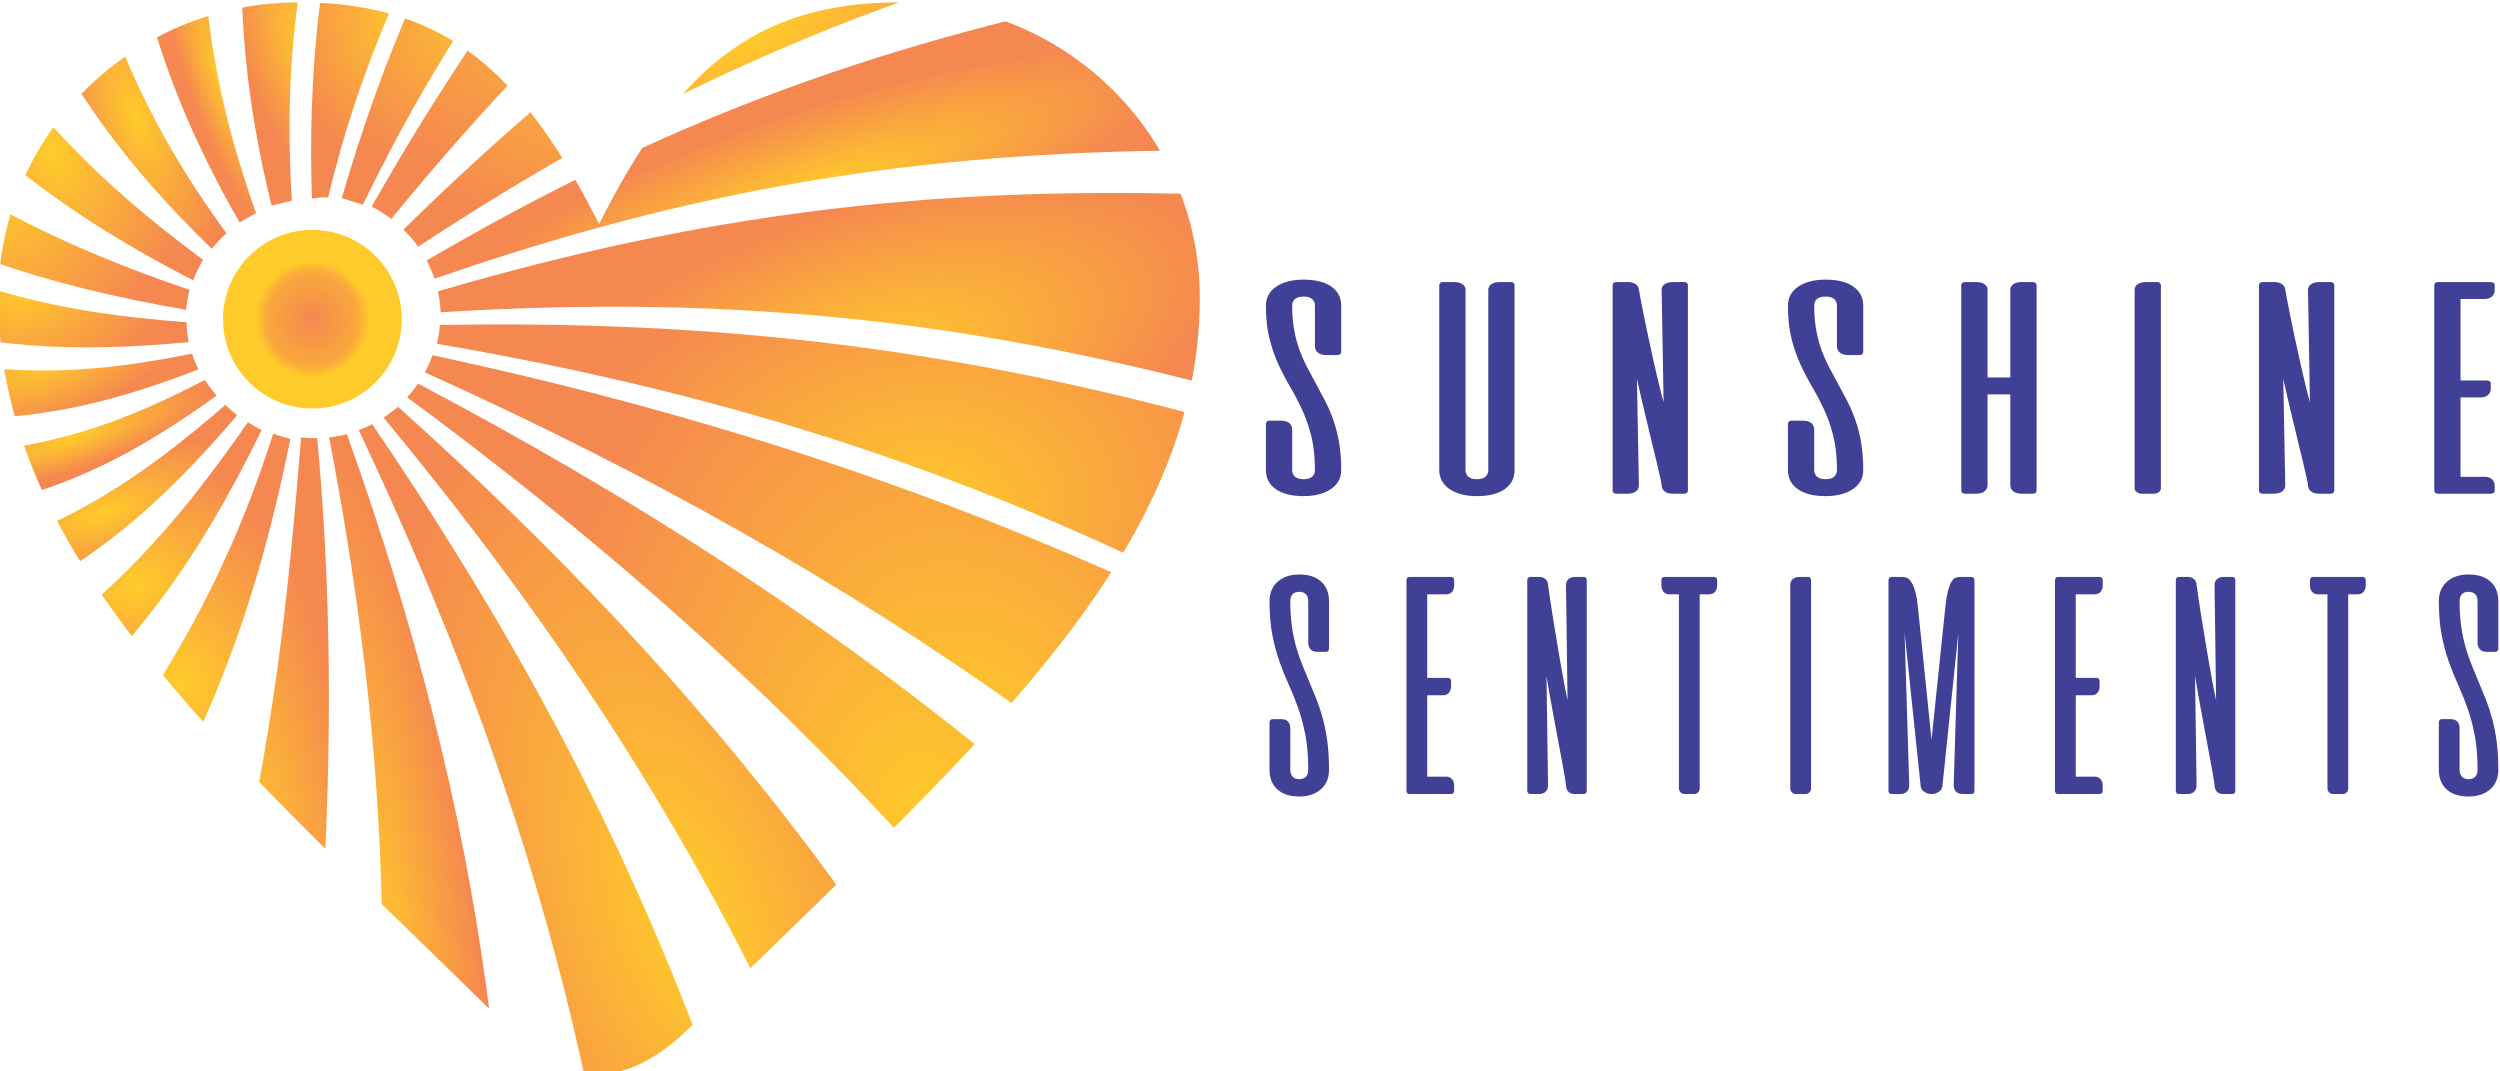 <?xml version="1.0" encoding="UTF-8"?>
<!DOCTYPE svg PUBLIC "-//W3C//DTD SVG 1.1//EN" "http://www.w3.org/Graphics/SVG/1.1/DTD/svg11.dtd">
<!-- Creator: CorelDRAW -->
<svg xmlns="http://www.w3.org/2000/svg" xml:space="preserve" width="70mm" height="30mm" version="1.1" style="shape-rendering:geometricPrecision; text-rendering:geometricPrecision; image-rendering:optimizeQuality; fill-rule:evenodd; clip-rule:evenodd"
viewBox="0 0 7000 3000"
 xmlns:xlink="http://www.w3.org/1999/xlink"
 xmlns:xodm="http://www.corel.com/coreldraw/odm/2003">
 <defs>
  <style type="text/css">
   <![CDATA[
    .fil24 {fill:none;fill-rule:nonzero}
    .fil0 {fill:#3F4096;fill-rule:nonzero}
    .fil25 {fill:url(#id1)}
    .fil21 {fill:url(#id2)}
    .fil18 {fill:url(#id3)}
    .fil5 {fill:url(#id4)}
    .fil8 {fill:url(#id5)}
    .fil6 {fill:url(#id6)}
    .fil3 {fill:url(#id7)}
    .fil20 {fill:url(#id8)}
    .fil22 {fill:url(#id9)}
    .fil12 {fill:url(#id10)}
    .fil2 {fill:url(#id11)}
    .fil23 {fill:url(#id12)}
    .fil7 {fill:url(#id13)}
    .fil11 {fill:url(#id14)}
    .fil15 {fill:url(#id15)}
    .fil4 {fill:url(#id16)}
    .fil19 {fill:url(#id17)}
    .fil17 {fill:url(#id18)}
    .fil16 {fill:url(#id19)}
    .fil13 {fill:url(#id20)}
    .fil10 {fill:url(#id21)}
    .fil1 {fill:url(#id22)}
    .fil9 {fill:url(#id23)}
    .fil14 {fill:url(#id24)}
   ]]>
  </style>
     <clipPath id="id0" style="clip-rule:nonzero">
      <path d="M1677.34 627.05c210.24,-413.63 420.52,-620.45 841.07,-620.45 464.26,0 841.02,370.61 841.02,827.29 0,742.1 -676.76,1301.38 -1423.25,2038.59 -183.48,181.19 -338.62,176.93 -519.24,-1.48 -745.55,-736.46 -1421.67,-1295.5 -1421.67,-2037.11 0,-456.68 376.77,-827.29 841.03,-827.29 420.52,0 630.8,206.82 841.04,620.45z"/>
     </clipPath>
  <radialGradient id="id1" gradientUnits="userSpaceOnUse" gradientTransform="matrix(0.984 -0 -0 1 14 0)" cx="874.63" cy="893.75" r="162.14" fx="874.63" fy="893.75">
   <stop offset="0" style="stop-opacity:1; stop-color:#F58750"/>
   <stop offset="0.82" style="stop-opacity:1; stop-color:#FAA93D"/>
   <stop offset="1" style="stop-opacity:1; stop-color:#FFCB2A"/>
  </radialGradient>
  <radialGradient id="id2" gradientUnits="userSpaceOnUse" gradientTransform="matrix(0.159 0.454 -1.14899E+000 0.388 1894 748)" cx="288.39" cy="1437.3" r="345.01" fx="288.39" fy="1437.3">
   <stop offset="0" style="stop-opacity:1; stop-color:#FFCC2A"/>
   <stop offset="1" style="stop-opacity:1; stop-color:#F58750"/>
  </radialGradient>
  <radialGradient id="id3" gradientUnits="userSpaceOnUse" gradientTransform="matrix(0.258 0.738 -1.02513E+000 0.346 1967 788)" xlink:href="#id2" cx="385.04" cy="1640.3" r="404.12" fx="385.04" fy="1640.3">
  </radialGradient>
  <radialGradient id="id4" gradientUnits="userSpaceOnUse" gradientTransform="matrix(0.317 0.908 -6.93764E-001 0.234 3386 -815)" xlink:href="#id2" cx="2739.04" cy="2185.01" r="1549.4" fx="2739.04" fy="2185.01">
  </radialGradient>
  <radialGradient id="id5" gradientUnits="userSpaceOnUse" gradientTransform="matrix(0.156 0.447 -1.05573E+000 0.357 3117 -403)" xlink:href="#id2" cx="2394.5" cy="1038.04" r="958.05" fx="2394.5" fy="1038.04">
  </radialGradient>
  <radialGradient id="id6" gradientUnits="userSpaceOnUse" gradientTransform="matrix(0.208 0.596 -7.93328E-001 0.268 3185 -425)" xlink:href="#id2" cx="2535.96" cy="1482.43" r="1312.43" fx="2535.96" fy="1482.43">
  </radialGradient>
  <radialGradient id="id7" gradientUnits="userSpaceOnUse" gradientTransform="matrix(0.121 0.98 -2.53577E-001 0.03 1267 1750)" xlink:href="#id2" cx="712.57" cy="2524.64" r="1299.69" fx="712.57" fy="2524.64">
  </radialGradient>
  <radialGradient id="id8" gradientUnits="userSpaceOnUse" gradientTransform="matrix(0.139 0.398 -9.73371E-001 0.329 1097 626)" xlink:href="#id2" cx="131.76" cy="1010.75" r="398.05" fx="131.76" fy="1010.75">
  </radialGradient>
  <radialGradient id="id9" gradientUnits="userSpaceOnUse" gradientTransform="matrix(0.077 0.222 -1.02777E+000 0.347 1451 755)" xlink:href="#id2" cx="206.6" cy="1226.16" r="375.43" fx="206.6" fy="1226.16">
  </radialGradient>
  <radialGradient id="id10" gradientUnits="userSpaceOnUse" gradientTransform="matrix(0.265 0.76 -6.42294E-001 0.217 1602 1113)" xlink:href="#id2" cx="507.33" cy="1914.29" r="686.22" fx="507.33" fy="1914.29">
  </radialGradient>
  <radialGradient id="id11" gradientUnits="userSpaceOnUse" gradientTransform="matrix(0.162 1.318 -2.40408E-001 0.029 1569 1294)" xlink:href="#id2" cx="1072.95" cy="2788.27" r="1195.18" fx="1072.95" fy="2788.27">
  </radialGradient>
  <radialGradient id="id12" gradientUnits="userSpaceOnUse" gradientTransform="matrix(0.407 1.166 -4.81907E-001 0.163 585 -884)" xlink:href="#id2" cx="865.94" cy="149.12" r="355.46" fx="865.94" fy="149.12">
  </radialGradient>
  <radialGradient id="id13" gradientUnits="userSpaceOnUse" gradientTransform="matrix(0.153 0.438 -1.15268E+000 0.389 1891 -858)" xlink:href="#id2" cx="2097.48" cy="99.35" r="868.94" fx="2097.48" fy="99.35">
  </radialGradient>
  <radialGradient id="id14" gradientUnits="userSpaceOnUse" gradientTransform="matrix(0.3 0.861 -1.04149E+000 0.352 1040 -1232)" xlink:href="#id2" cx="1450.4" cy="24.45" r="536.76" fx="1450.4" fy="24.45">
  </radialGradient>
  <radialGradient id="id15" gradientUnits="userSpaceOnUse" gradientTransform="matrix(0.316 0.904 -7.25252E-001 0.245 845 -992)" xlink:href="#id2" cx="1158.27" cy="72.56" r="483.47" fx="1158.27" fy="72.56">
  </radialGradient>
  <radialGradient id="id16" gradientUnits="userSpaceOnUse" gradientTransform="matrix(0.355 1.018 -6.95347E-001 0.235 3317 -878)" xlink:href="#id2" cx="2621.29" cy="2339.79" r="1422.12" fx="2621.29" fy="2339.79">
  </radialGradient>
  <radialGradient id="id17" gradientUnits="userSpaceOnUse" gradientTransform="matrix(0.465 1.331 -2.88408E-001 0.097 397 -623)" xlink:href="#id2" cx="619.95" cy="224.71" r="313.33" fx="619.95" fy="224.71">
  </radialGradient>
  <radialGradient id="id18" gradientUnits="userSpaceOnUse" gradientTransform="matrix(0.463 1.327 -5.42391E-001 0.183 382 -240)" xlink:href="#id2" cx="381.48" cy="326.34" r="321.87" fx="381.48" fy="326.34">
  </radialGradient>
  <radialGradient id="id19" gradientUnits="userSpaceOnUse" gradientTransform="matrix(0.214 0.613 -8.36367E-001 0.283 723 523)" xlink:href="#id2" cx="76.12" cy="793.29" r="481.26" fx="76.12" fy="793.29">
  </radialGradient>
  <radialGradient id="id20" gradientUnits="userSpaceOnUse" gradientTransform="matrix(0.307 0.879 -7.64445E-001 0.258 397 376)" xlink:href="#id2" cx="6.21" cy="514.24" r="558.2" fx="6.21" fy="514.24">
  </radialGradient>
  <radialGradient id="id21" gradientUnits="userSpaceOnUse" gradientTransform="matrix(0.086 0.246 -1.11619E+000 0.377 2671 -219)" xlink:href="#id2" cx="2261.39" cy="540.41" r="896.21" fx="2261.39" fy="540.41">
  </radialGradient>
  <radialGradient id="id22" gradientUnits="userSpaceOnUse" gradientTransform="matrix(0.454 1.301 -6.22753E-001 0.21 2665 -477)" xlink:href="#id2" cx="1934.53" cy="2583.5" r="1106.19" fx="1934.53" fy="2583.5">
  </radialGradient>
  <radialGradient id="id23" gradientUnits="userSpaceOnUse" gradientTransform="matrix(0.197 0.565 -1.22117E+000 0.412 1506 -1183)" xlink:href="#id2" cx="2005.44" cy="-84.52" r="837.31" fx="2005.44" fy="-84.52">
  </radialGradient>
  <radialGradient id="id24" gradientUnits="userSpaceOnUse" gradientTransform="matrix(0.382 1.095 -7.97373E-001 0.269 436 148)" xlink:href="#id2" cx="151.18" cy="429.71" r="417.59" fx="151.18" fy="429.71">
  </radialGradient>
 </defs>
 <g id="Layer_x0020_1">
  <g id="_105553402194240">
   <g>
    <path class="fil0" d="M3713.63 994.19c-10.61,0 -18.49,-2.4 -23.79,-7.06 -5.32,-4.65 -8.05,-10.58 -8.05,-17.92l0 -113.44c0,-7.62 -2.58,-13.83 -7.88,-18.49 -5.31,-4.66 -13.36,-6.91 -23.97,-6.91 -10.98,0 -19.05,2.25 -24.17,6.91 -5.12,4.66 -7.68,10.87 -7.68,18.49 0,25.68 2.02,48.82 5.85,69.42 3.84,20.6 8.97,39.65 15.55,57.15 6.59,17.49 14.11,34 22.34,49.53 8.24,15.52 16.48,30.9 24.9,46.28 8.41,15.38 16.83,31.18 25.07,47.27 8.24,16.08 15.55,33.58 22.14,52.49 6.59,18.91 11.89,39.65 15.74,62.23 3.85,22.57 5.68,47.97 5.68,76.19 0,11.29 -2.38,21.31 -7.32,30.2 -4.94,8.89 -12.09,16.51 -21.41,22.86 -9.34,6.35 -20.52,11.29 -33.5,14.67 -12.99,3.39 -27.46,5.08 -43.19,5.08 -33.33,0 -59.12,-6.49 -77.61,-19.47 -18.48,-12.98 -27.83,-30.76 -27.83,-53.34l0 -129.53c0,-2.54 0.92,-4.66 2.76,-6.35 1.83,-1.69 4.56,-2.54 8.23,-2.54l30.75 0c10.61,0 18.66,2.26 23.98,6.91 5.3,4.66 7.87,10.73 7.87,18.06l0 113.45c0,7.62 2.74,13.69 8.05,18.35 5.3,4.65 13.17,7.05 23.8,7.05 10.97,0 19.03,-2.4 24.15,-7.05 5.12,-4.66 7.7,-10.73 7.7,-18.35 0,-36.12 -3.3,-67.73 -10.07,-94.82 -6.77,-27.09 -15.39,-51.79 -25.64,-73.94 -10.24,-22.15 -21.22,-43.18 -32.94,-63.07 -11.72,-19.9 -22.69,-40.78 -32.94,-62.79 -10.25,-22.02 -18.67,-46.29 -25.45,-72.81 -6.77,-26.53 -10.25,-57.58 -10.25,-93.13 0,-11.29 2.57,-21.45 7.51,-30.34 4.94,-8.89 12.08,-16.51 21.42,-22.86 9.33,-6.35 20.32,-11.15 33.12,-14.53 12.82,-3.39 27.28,-5.08 43.39,-5.08 33.31,0 59.29,6.49 77.78,19.47 18.49,12.98 27.64,30.76 27.64,53.34l0 129.53c0,2.54 -0.91,4.66 -2.74,6.35 -1.84,1.69 -4.58,2.54 -8.23,2.54l-30.76 0zm527.12 322.14c0,22.58 -9.15,40.36 -27.64,53.34 -18.48,12.98 -44.46,19.47 -77.78,19.47 -16.1,0 -30.57,-1.69 -43.39,-5.08 -12.8,-3.38 -23.79,-8.32 -33.12,-14.67 -9.33,-6.35 -16.48,-13.97 -21.42,-22.86 -4.94,-8.89 -7.49,-18.91 -7.49,-30.2l0 -517.71c0,-2.54 0.9,-4.66 2.74,-6.35 1.83,-1.69 4.57,-2.54 8.24,-2.54l30.74 0c9.53,0 17.2,1.97 23.07,5.93 5.86,3.95 8.78,9.17 8.78,15.66l0 505.01c0,7.62 2.56,13.69 7.69,18.35 5.12,4.65 13.18,7.05 24.16,7.05 10.61,0 18.68,-2.4 23.97,-7.05 5.31,-4.66 7.88,-10.73 7.88,-18.35l0 -505.01c0,-6.49 2.93,-11.71 8.78,-15.66 5.86,-3.96 13.55,-5.93 23.06,-5.93l30.76 0c3.65,0 6.4,0.85 8.24,2.54 1.83,1.69 2.73,3.81 2.73,6.35l0 517.71zm474.43 -526.6c3.65,0 6.39,0.85 8.23,2.54 1.83,1.69 2.74,3.81 2.74,6.35l0 574.86c0,2.54 -0.91,4.66 -2.74,6.35 -1.84,1.69 -4.58,2.54 -8.23,2.54l-30.76 0c-9.52,0 -16.84,-1.83 -21.96,-5.36 -5.13,-3.53 -8.24,-8.19 -9.33,-14.11 0,-3.39 -1.29,-11.29 -4.03,-23.71 -2.74,-12.42 -6.22,-27.51 -10.44,-45.15 -4.21,-17.64 -8.97,-36.97 -14.09,-58.14 -5.12,-21.16 -10.25,-42.47 -15.37,-63.78 -5.13,-21.3 -9.88,-41.62 -14.46,-61.09 -4.58,-19.48 -8.42,-36.27 -11.35,-50.38l5.49 296.74c0.37,7.34 -2.2,13.27 -7.69,17.92 -5.5,4.66 -13.55,7.06 -24.16,7.06l-30.74 0c-3.67,0 -6.41,-0.85 -8.24,-2.54 -1.84,-1.69 -2.74,-3.81 -2.74,-6.35l0 -574.86c0,-2.54 0.9,-4.66 2.74,-6.35 1.83,-1.69 4.57,-2.54 8.24,-2.54l30.74 0c9.16,0 16.66,1.83 22.34,5.64 5.66,3.81 8.78,8.89 9.51,15.1 0.74,4.52 2.39,13.69 4.94,27.66 2.57,13.97 5.86,30.62 9.88,49.95 4.03,19.33 8.42,40.36 13.18,63.07 4.76,22.72 9.7,45.02 14.64,66.89 4.94,21.87 9.71,42.33 14.29,61.24 4.56,18.9 8.6,34.43 12.26,46.56l-5.49 -314.52c0,-6.49 2.92,-11.71 8.78,-15.66 5.87,-3.96 13.54,-5.93 23.06,-5.93l30.76 0zm460.12 204.46c-10.61,0 -18.48,-2.4 -23.79,-7.06 -5.31,-4.65 -8.05,-10.58 -8.05,-17.92l0 -113.44c0,-7.62 -2.57,-13.83 -7.88,-18.49 -5.3,-4.66 -13.35,-6.91 -23.97,-6.91 -10.98,0 -19.04,2.25 -24.16,6.91 -5.13,4.66 -7.69,10.87 -7.69,18.49 0,25.68 2.03,48.82 5.86,69.42 3.84,20.6 8.96,39.65 15.55,57.15 6.59,17.49 14.1,34 22.34,49.53 8.24,15.52 16.48,30.9 24.89,46.28 8.42,15.38 16.84,31.18 25.07,47.27 8.25,16.08 15.56,33.58 22.14,52.49 6.6,18.91 11.9,39.65 15.75,62.23 3.84,22.57 5.67,47.97 5.67,76.19 0,11.29 -2.37,21.31 -7.32,30.2 -4.94,8.89 -12.08,16.51 -21.41,22.86 -9.34,6.35 -20.51,11.29 -33.49,14.67 -12.99,3.39 -27.46,5.08 -43.2,5.08 -33.32,0 -59.11,-6.49 -77.6,-19.47 -18.49,-12.98 -27.83,-30.76 -27.83,-53.34l0 -129.53c0,-2.54 0.92,-4.66 2.76,-6.35 1.83,-1.69 4.56,-2.54 8.23,-2.54l30.74 0c10.62,0 18.67,2.26 23.98,6.91 5.31,4.66 7.87,10.73 7.87,18.06l0 113.45c0,7.62 2.75,13.69 8.05,18.35 5.31,4.65 13.18,7.05 23.8,7.05 10.98,0 19.03,-2.4 24.16,-7.05 5.12,-4.66 7.69,-10.73 7.69,-18.35 0,-36.12 -3.29,-67.73 -10.06,-94.82 -6.77,-27.09 -15.39,-51.79 -25.64,-73.94 -10.25,-22.15 -21.23,-43.18 -32.95,-63.07 -11.71,-19.9 -22.68,-40.78 -32.94,-62.79 -10.24,-22.02 -18.67,-46.29 -25.44,-72.81 -6.77,-26.53 -10.25,-57.58 -10.25,-93.13 0,-11.29 2.56,-21.45 7.5,-30.34 4.94,-8.89 12.09,-16.51 21.42,-22.86 9.34,-6.35 20.33,-11.15 33.12,-14.53 12.82,-3.39 27.29,-5.08 43.39,-5.08 33.32,0 59.3,6.49 77.78,19.47 18.49,12.98 27.64,30.76 27.64,53.34l0 129.53c0,2.54 -0.9,4.66 -2.73,6.35 -1.84,1.69 -4.59,2.54 -8.25,2.54l-30.75 0zm358.01 -204.46c9.52,0 17.2,1.97 23.06,5.93 5.87,3.95 8.79,9.17 8.79,15.66l0 245.52 63.7 0 0 -245.52c0,-6.49 2.93,-11.71 8.78,-15.66 5.86,-3.96 13.54,-5.93 23.06,-5.93l30.76 0c3.65,0 6.4,0.85 8.24,2.54 1.82,1.69 2.73,3.81 2.73,6.35l0 574.86c0,2.54 -0.91,4.66 -2.73,6.35 -1.84,1.69 -4.59,2.54 -8.24,2.54l-30.76 0c-10.6,0 -18.48,-2.4 -23.79,-7.06 -5.32,-4.65 -8.05,-10.58 -8.05,-17.92l0 -253.14 -63.7 0 0 253.14c0,7.34 -2.56,13.27 -7.87,17.92 -5.32,4.66 -13.37,7.06 -23.98,7.06l-30.74 0c-3.67,0 -6.41,-0.85 -8.24,-2.54 -1.84,-1.69 -2.74,-3.81 -2.74,-6.35l0 -574.86c0,-2.54 0.9,-4.66 2.74,-6.35 1.83,-1.69 4.57,-2.54 8.24,-2.54l30.74 0zm443.67 21.59c0,-6.49 2.93,-11.71 8.78,-15.66 5.86,-3.96 13.55,-5.93 23.06,-5.93l30.75 0c3.66,0 6.42,0.85 8.25,2.54 1.82,1.69 2.73,3.81 2.73,6.35l0 568.51c0,4.23 -1.83,7.76 -5.67,10.72 -3.83,2.97 -8.6,4.52 -14.1,4.52l-34.03 0c-5.5,0 -10.07,-1.55 -13.92,-4.52 -3.84,-2.96 -5.85,-6.49 -5.85,-10.72l0 -555.81zm547.99 -21.59c3.66,0 6.4,0.85 8.25,2.54 1.83,1.69 2.73,3.81 2.73,6.35l0 574.86c0,2.54 -0.9,4.66 -2.73,6.35 -1.85,1.69 -4.59,2.54 -8.25,2.54l-30.75 0c-9.52,0 -16.84,-1.83 -21.96,-5.36 -5.12,-3.53 -8.23,-8.19 -9.34,-14.11 0,-3.39 -1.28,-11.29 -4.02,-23.71 -2.75,-12.42 -6.23,-27.51 -10.44,-45.15 -4.21,-17.64 -8.97,-36.97 -14.09,-58.14 -5.12,-21.16 -10.25,-42.47 -15.37,-63.78 -5.13,-21.3 -9.88,-41.62 -14.47,-61.09 -4.57,-19.48 -8.41,-36.27 -11.34,-50.38l5.49 296.74c0.37,7.34 -2.2,13.27 -7.69,17.92 -5.5,4.66 -13.55,7.06 -24.16,7.06l-30.74 0c-3.67,0 -6.41,-0.85 -8.24,-2.54 -1.84,-1.69 -2.75,-3.81 -2.75,-6.35l0 -574.86c0,-2.54 0.91,-4.66 2.75,-6.35 1.83,-1.69 4.57,-2.54 8.24,-2.54l30.74 0c9.16,0 16.65,1.83 22.33,5.64 5.68,3.81 8.79,8.89 9.52,15.1 0.73,4.52 2.38,13.69 4.94,27.66 2.56,13.97 5.85,30.62 9.88,49.95 4.04,19.33 8.42,40.36 13.18,63.07 4.76,22.72 9.7,45.02 14.64,66.89 4.95,21.87 9.7,42.33 14.29,61.24 4.56,18.9 8.6,34.43 12.25,46.56l-5.48 -314.52c0,-6.49 2.93,-11.71 8.78,-15.66 5.86,-3.96 13.54,-5.93 23.06,-5.93l30.75 0zm448.61 0c3.29,0 6.03,0.7 8.23,2.12 2.19,1.41 3.29,3.52 3.29,6.35l0 14.39c0,7.34 -2.57,13.26 -7.69,17.78 -5.13,4.51 -11.9,6.77 -20.31,6.77l-67.55 0 0 228.17 73.04 0c3.29,0 6.03,0.7 8.23,2.11 2.21,1.41 3.29,3.53 3.29,6.35l0 14.4c0,7.33 -2.55,13.26 -7.67,17.78 -5.12,4.51 -11.89,6.77 -20.33,6.77l-56.56 0 0 222.24 67.55 0c8.41,0 15.18,2.26 20.31,6.77 5.12,4.52 7.69,10.44 7.69,17.78l0 14.39c0,2.83 -1.1,4.94 -3.29,6.35 -2.2,1.41 -4.94,2.12 -8.23,2.12l-146.61 0c-3.67,0 -6.4,-0.85 -8.23,-2.54 -1.84,-1.69 -2.76,-3.81 -2.76,-6.35l0 -574.86c0,-2.54 0.92,-4.66 2.76,-6.35 1.83,-1.69 4.56,-2.54 8.23,-2.54l146.61 0z"/>
    <path class="fil0" d="M3688.24 1825.16c-8.38,0 -14.59,-2.46 -18.79,-7.24 -4.19,-4.77 -6.36,-10.85 -6.36,-18.38l0 -116.35c0,-7.82 -2.01,-14.18 -6.21,-18.96 -4.2,-4.78 -10.56,-7.09 -18.94,-7.09 -8.67,0 -15.04,2.31 -19.08,7.09 -4.05,4.78 -6.08,11.14 -6.08,18.96 0,26.34 1.59,50.07 4.62,71.2 3.04,21.13 7.09,40.67 12.29,58.61 5.21,17.95 11.15,34.88 17.64,50.8 6.51,15.92 13.02,31.7 19.66,47.47 6.66,15.77 13.3,31.98 19.82,48.48 6.49,16.5 12.28,34.45 17.48,53.84 5.21,19.39 9.41,40.67 12.44,63.82 3.03,23.16 4.48,49.21 4.48,78.15 0,11.58 -1.88,21.85 -5.79,30.97 -3.9,9.12 -9.53,16.93 -16.91,23.45 -7.37,6.51 -16.19,11.57 -26.45,15.05 -10.27,3.47 -21.69,5.21 -34.12,5.21 -26.32,0 -46.69,-6.66 -61.3,-19.97 -14.6,-13.32 -21.98,-31.55 -21.98,-54.71l0 -132.85c0,-2.61 0.72,-4.78 2.18,-6.52 1.44,-1.73 3.6,-2.6 6.49,-2.6l24.3 0c8.39,0 14.75,2.31 18.94,7.09 4.19,4.78 6.21,11 6.21,18.52l0 116.36c0,7.82 2.17,14.04 6.36,18.81 4.19,4.78 10.41,7.24 18.8,7.24 8.67,0 15.04,-2.46 19.08,-7.24 4.06,-4.77 6.07,-10.99 6.07,-18.81 0,-37.05 -2.59,-69.47 -7.95,-97.25 -5.35,-27.79 -12.14,-53.12 -20.24,-75.84 -8.09,-22.72 -16.77,-44.28 -26.02,-64.69 -9.26,-20.4 -17.93,-41.82 -26.03,-64.4 -8.08,-22.58 -14.74,-47.47 -20.09,-74.67 -5.35,-27.21 -8.1,-59.05 -8.1,-95.52 0,-11.58 2.03,-22 5.93,-31.12 3.9,-9.11 9.55,-16.93 16.92,-23.44 7.37,-6.51 16.04,-11.43 26.16,-14.91 10.13,-3.47 21.55,-5.21 34.27,-5.21 26.31,0 46.83,6.66 61.44,19.97 14.6,13.32 21.83,31.55 21.83,54.71l0 132.85c0,2.61 -0.72,4.78 -2.17,6.52 -1.45,1.73 -3.62,2.6 -6.5,2.6l-24.3 0zm374.3 -209.7c2.6,0 4.76,0.72 6.5,2.17 1.74,1.45 2.6,3.62 2.6,6.51l0 14.76c0,7.53 -2.02,13.61 -6.07,18.24 -4.05,4.63 -9.39,6.95 -16.05,6.95l-53.34 0 0 234.01 57.68 0c2.6,0 4.77,0.72 6.51,2.17 1.73,1.45 2.6,3.62 2.6,6.51l0 14.77c0,7.52 -2.03,13.6 -6.08,18.23 -4.04,4.63 -9.38,6.95 -16.04,6.95l-44.67 0 0 227.93 53.34 0c6.66,0 12,2.32 16.05,6.95 4.05,4.63 6.07,10.71 6.07,18.24l0 14.76c0,2.89 -0.86,5.06 -2.6,6.51 -1.74,1.45 -3.9,2.17 -6.5,2.17l-115.81 0c-2.89,0 -5.05,-0.87 -6.5,-2.6 -1.45,-1.74 -2.17,-3.91 -2.17,-6.52l0 -589.59c0,-2.61 0.72,-4.78 2.17,-6.52 1.45,-1.73 3.61,-2.6 6.5,-2.6l115.81 0zm371.69 0c2.89,0 5.05,0.87 6.5,2.6 1.45,1.74 2.17,3.91 2.17,6.52l0 589.59c0,2.61 -0.72,4.78 -2.17,6.52 -1.45,1.73 -3.61,2.6 -6.5,2.6l-24.29 0c-7.52,0 -13.3,-1.88 -17.35,-5.5 -4.04,-3.62 -6.5,-8.39 -7.37,-14.47 0,-3.47 -1.01,-11.58 -3.19,-24.31 -2.17,-12.74 -4.91,-28.23 -8.23,-46.32 -3.33,-18.09 -7.09,-37.91 -11.14,-59.62 -4.04,-21.71 -8.09,-43.56 -12.15,-65.42 -4.04,-21.85 -7.79,-42.69 -11.41,-62.66 -3.62,-19.97 -6.65,-37.19 -8.96,-51.67l4.33 304.35c0.29,7.53 -1.74,13.61 -6.07,18.38 -4.34,4.78 -10.7,7.24 -19.08,7.24l-24.29 0c-2.89,0 -5.06,-0.87 -6.51,-2.6 -1.44,-1.74 -2.17,-3.91 -2.17,-6.52l0 -589.59c0,-2.61 0.73,-4.78 2.17,-6.52 1.45,-1.73 3.62,-2.6 6.51,-2.6l24.29 0c7.22,0 13.16,1.88 17.63,5.79 4.48,3.91 6.94,9.12 7.52,15.48 0.58,4.63 1.88,14.04 3.91,28.37 2.02,14.33 4.62,31.4 7.8,51.23 3.19,19.83 6.65,41.39 10.41,64.69 3.76,23.3 7.66,46.17 11.56,68.6 3.92,22.43 7.67,43.42 11.29,62.81 3.62,19.39 6.79,35.31 9.68,47.76l-4.34 -322.59c0,-6.66 2.32,-12.01 6.94,-16.06 4.62,-4.05 10.7,-6.08 18.22,-6.08l24.29 0zm364.75 0c2.59,0 4.76,0.72 6.49,2.17 1.74,1.45 2.61,3.62 2.61,6.51l0 14.76c0,7.53 -2.03,13.61 -6.07,18.24 -4.06,4.63 -9.4,6.95 -16.05,6.95l-26.89 0 0 543.57c0,4.34 -1.45,7.96 -4.48,11 -3.04,3.04 -6.79,4.63 -11.14,4.63l-26.88 0c-4.35,0 -7.95,-1.59 -10.99,-4.63 -3.04,-3.04 -4.62,-6.66 -4.62,-11l0 -543.57 -26.89 0c-6.66,0 -12,-2.32 -16.05,-6.95 -4.05,-4.63 -6.08,-10.71 -6.08,-18.24l0 -14.76c0,-2.89 0.87,-5.06 2.61,-6.51 1.74,-1.45 3.9,-2.17 6.5,-2.17l137.93 0zm213.81 22.14c0,-6.66 2.32,-12.01 6.94,-16.06 4.63,-4.05 10.7,-6.08 18.21,-6.08l24.3 0c2.88,0 5.05,0.87 6.5,2.6 1.45,1.74 2.17,3.91 2.17,6.52l0 583.08c0,4.34 -1.46,7.96 -4.49,11 -3.03,3.04 -6.79,4.63 -11.13,4.63l-26.89 0c-4.34,0 -7.95,-1.59 -10.99,-4.63 -3.04,-3.04 -4.62,-6.66 -4.62,-11l0 -570.06zm433.71 66.43c2.02,-19.97 4.47,-35.89 7.37,-47.61 2.89,-11.73 6.07,-20.56 9.55,-26.63 3.46,-6.08 7.21,-9.99 11.27,-11.73 4.05,-1.73 8.09,-2.6 12.14,-2.6l32.97 0c2.88,0 5.05,0.87 6.49,2.6 1.46,1.74 2.18,3.91 2.18,6.52l0 589.59c0,2.61 -0.72,4.78 -2.18,6.52 -1.44,1.73 -3.61,2.6 -6.49,2.6l-24.29 0c-8.4,0 -14.75,-2.46 -19.09,-7.24 -4.33,-4.77 -6.35,-10.85 -6.07,-18.38l13.01 -425.48 -44.67 429.39c-0.58,6.08 -3.91,11.15 -9.98,15.34 -6.06,4.2 -12.72,6.37 -19.95,6.37l-0.87 0c-7.22,0 -13.88,-2.17 -19.95,-6.37 -6.06,-4.19 -9.39,-9.26 -9.97,-15.34l-45.1 -430.26 13.01 426.35c0.28,7.53 -1.74,13.61 -6.07,18.38 -4.34,4.78 -10.71,7.24 -19.08,7.24l-24.3 0c-2.89,0 -5.05,-0.87 -6.51,-2.6 -1.44,-1.74 -2.16,-3.91 -2.16,-6.52l0 -589.59c0,-2.61 0.72,-4.78 2.16,-6.52 1.46,-1.73 3.62,-2.6 6.51,-2.6l29.5 0c4.05,0 8.38,0.72 12.86,2.31 4.48,1.6 8.67,5.5 12.72,11.58 4.06,6.08 7.82,14.91 11.14,26.63 3.33,11.72 5.93,27.79 7.95,48.05l37.73 367.3 38.17 -367.3zm431.97 -88.57c2.61,0 4.77,0.72 6.51,2.17 1.74,1.45 2.59,3.62 2.59,6.51l0 14.76c0,7.53 -2.01,13.61 -6.06,18.24 -4.05,4.63 -9.4,6.95 -16.05,6.95l-53.34 0 0 234.01 57.67 0c2.62,0 4.78,0.72 6.52,2.17 1.73,1.45 2.59,3.62 2.59,6.51l0 14.77c0,7.52 -2.02,13.6 -6.07,18.23 -4.04,4.63 -9.39,6.95 -16.04,6.95l-44.67 0 0 227.93 53.34 0c6.65,0 12,2.32 16.05,6.95 4.05,4.63 6.06,10.71 6.06,18.24l0 14.76c0,2.89 -0.85,5.06 -2.59,6.51 -1.74,1.45 -3.9,2.17 -6.51,2.17l-115.81 0c-2.87,0 -5.05,-0.87 -6.49,-2.6 -1.46,-1.74 -2.17,-3.91 -2.17,-6.52l0 -589.59c0,-2.61 0.71,-4.78 2.17,-6.52 1.44,-1.73 3.62,-2.6 6.49,-2.6l115.81 0zm371.69 0c2.89,0 5.06,0.87 6.51,2.6 1.44,1.74 2.17,3.91 2.17,6.52l0 589.59c0,2.61 -0.73,4.78 -2.17,6.52 -1.45,1.73 -3.62,2.6 -6.51,2.6l-24.29 0c-7.52,0 -13.3,-1.88 -17.35,-5.5 -4.03,-3.62 -6.49,-8.39 -7.37,-14.47 0,-3.47 -1.01,-11.58 -3.18,-24.31 -2.16,-12.74 -4.92,-28.23 -8.24,-46.32 -3.32,-18.09 -7.09,-37.91 -11.12,-59.62 -4.05,-21.71 -8.1,-43.56 -12.15,-65.42 -4.05,-21.85 -7.81,-42.69 -11.43,-62.66 -3.61,-19.97 -6.65,-37.19 -8.96,-51.67l4.34 304.35c0.29,7.53 -1.73,13.61 -6.07,18.38 -4.34,4.78 -10.7,7.24 -19.09,7.24l-24.29 0c-2.89,0 -5.06,-0.87 -6.5,-2.6 -1.45,-1.74 -2.16,-3.91 -2.16,-6.52l0 -589.59c0,-2.61 0.71,-4.78 2.16,-6.52 1.44,-1.73 3.61,-2.6 6.5,-2.6l24.29 0c7.23,0 13.16,1.88 17.64,5.79 4.49,3.91 6.95,9.12 7.52,15.48 0.58,4.63 1.88,14.04 3.91,28.37 2.01,14.33 4.62,31.4 7.8,51.23 3.19,19.83 6.65,41.39 10.41,64.69 3.76,23.3 7.66,46.17 11.56,68.6 3.91,22.43 7.67,43.42 11.28,62.81 3.62,19.39 6.8,35.31 9.69,47.76l-4.34 -322.59c0,-6.66 2.31,-12.01 6.94,-16.06 4.62,-4.05 10.69,-6.08 18.21,-6.08l24.29 0zm364.75 0c2.6,0 4.77,0.72 6.51,2.17 1.73,1.45 2.59,3.62 2.59,6.51l0 14.76c0,7.53 -2.02,13.61 -6.06,18.24 -4.06,4.63 -9.4,6.95 -16.05,6.95l-26.9 0 0 543.57c0,4.34 -1.44,7.96 -4.48,11 -3.02,3.04 -6.79,4.63 -11.13,4.63l-26.89 0c-4.34,0 -7.95,-1.59 -10.99,-4.63 -3.03,-3.04 -4.62,-6.66 -4.62,-11l0 -543.57 -26.89 0c-6.65,0 -12,-2.32 -16.05,-6.95 -4.05,-4.63 -6.07,-10.71 -6.07,-18.24l0 -14.76c0,-2.89 0.86,-5.06 2.6,-6.51 1.74,-1.45 3.9,-2.17 6.51,-2.17l137.92 0zm347.39 209.7c-8.38,0 -14.59,-2.46 -18.79,-7.24 -4.19,-4.77 -6.36,-10.85 -6.36,-18.38l0 -116.35c0,-7.82 -2.01,-14.18 -6.21,-18.96 -4.2,-4.78 -10.56,-7.09 -18.94,-7.09 -8.67,0 -15.04,2.31 -19.08,7.09 -4.05,4.78 -6.08,11.14 -6.08,18.96 0,26.34 1.6,50.07 4.63,71.2 3.03,21.13 7.08,40.67 12.29,58.61 5.2,17.95 11.14,34.88 17.63,50.8 6.51,15.92 13.02,31.7 19.66,47.47 6.66,15.77 13.3,31.98 19.82,48.48 6.49,16.5 12.28,34.45 17.48,53.84 5.21,19.39 9.41,40.67 12.44,63.82 3.03,23.16 4.48,49.21 4.48,78.15 0,11.58 -1.88,21.85 -5.78,30.97 -3.91,9.12 -9.54,16.93 -16.92,23.45 -7.37,6.51 -16.18,11.57 -26.45,15.05 -10.27,3.47 -21.69,5.21 -34.12,5.21 -26.32,0 -46.69,-6.66 -61.3,-19.97 -14.6,-13.32 -21.98,-31.55 -21.98,-54.71l0 -132.85c0,-2.61 0.72,-4.78 2.18,-6.52 1.44,-1.73 3.6,-2.6 6.49,-2.6l24.3 0c8.39,0 14.75,2.31 18.94,7.09 4.19,4.78 6.21,11 6.21,18.52l0 116.36c0,7.82 2.18,14.04 6.36,18.81 4.19,4.78 10.41,7.24 18.8,7.24 8.67,0 15.04,-2.46 19.08,-7.24 4.06,-4.77 6.07,-10.99 6.07,-18.81 0,-37.05 -2.59,-69.47 -7.95,-97.25 -5.35,-27.79 -12.14,-53.12 -20.24,-75.84 -8.09,-22.72 -16.77,-44.28 -26.02,-64.69 -9.26,-20.4 -17.93,-41.82 -26.03,-64.4 -8.08,-22.58 -14.74,-47.47 -20.09,-74.67 -5.34,-27.21 -8.1,-59.05 -8.1,-95.52 0,-11.58 2.03,-22 5.93,-31.12 3.9,-9.11 9.55,-16.93 16.92,-23.44 7.37,-6.51 16.05,-11.43 26.16,-14.91 10.13,-3.47 21.55,-5.21 34.27,-5.21 26.31,0 46.84,6.66 61.44,19.97 14.6,13.32 21.83,31.55 21.83,54.71l0 132.85c0,2.61 -0.72,4.78 -2.17,6.52 -1.45,1.73 -3.61,2.6 -6.5,2.6l-24.3 0z"/>
   </g>
   <g>
    <g>
    </g>
    <g style="clip-path:url(#id0)">
     <g>
      <g>
       <path class="fil1" d="M1114.71 1139.32c891.26,799.15 1479.73,1573.26 2003.65,2643.21 -171.99,51.7 -341.44,106.75 -511.49,164.64 -355.66,-1081.01 -803.28,-1897.17 -1532.63,-2777.61 13.49,-10.08 26.95,-20.2 40.47,-30.24zm-72.58 48.57c631.65,926.71 996.67,1762.91 1251.41,2850.68 -162.05,56.87 -323.54,115.02 -485.15,173.48 -87.53,-1116.79 -323.87,-1993.55 -804.01,-3007.81 13.1,-4.82 25.26,-10.16 37.75,-16.35z"/>
       <path class="fil2" d="M971.29 1215.67c385.94,1081.57 510.93,2000.65 432.96,3145.21 -152.47,-107.11 -305.07,-205.49 -465.31,-301.14 180.69,-1007.14 175.42,-1830.98 -17.44,-2834.99 17.01,-1.92 33.22,-4.87 49.79,-9.08z"/>
       <path class="fil3" d="M888.19 1226.9c78.05,831.49 13.08,1779.03 -159.95,2597.43 -37.49,-194.97 -202.66,-371.01 -256.97,-562.12 -13.65,-47.33 20.8,-100.34 6.43,-147.42 30.61,-102.82 145.25,-466.86 171.55,-571.38 114.34,-469.27 155.86,-845.02 193.73,-1318.46 15.18,1.58 29.95,2.17 45.21,1.95z"/>
       <path class="fil4" d="M1170.54 1074.12c1202.21,634.66 2062.66,1335.76 2932.11,2370.46 -204.14,47.68 -402.98,101.1 -603.88,160.88 -674.15,-1025.22 -1366.17,-1760.68 -2358.85,-2493.13 11.13,-12.02 21.36,-24.75 30.62,-38.21z"/>
       <path class="fil5" d="M1189.65 1042.62c8.29,-15.34 15.54,-31.63 21.31,-48.06 795.81,171.1 1516.43,409.5 2246.08,769.47 178.27,90.33 354.85,184.57 529.66,282.75 41.82,51.84 273.73,1055.63 301.73,1193.93 -941.05,-984.29 -1850.61,-1634.7 -3098.78,-2198.09z"/>
       <path class="fil6" d="M1231.67 910.01c867.18,-15.76 1578.71,85.06 2408.26,334.86 75.6,222.77 144.83,444.02 208.44,670.58 -864.53,-500.18 -1636.95,-783.69 -2624.84,-952.75 4.09,-17.18 6.87,-35.09 8.14,-52.69z"/>
       <path class="fil7" d="M1129.8 642.8c565.64,-556.92 1106.34,-928.34 1829.3,-1266.41 46.29,149.56 95.2,297.92 145.55,446.34 -731.77,197.91 -1303.69,452.58 -1933.91,868.14 -12.08,-17.04 -25.95,-33.46 -40.94,-48.07z"/>
       <path class="fil8" d="M1226.15 815.67c738.14,-215.9 1370.6,-294.27 2140.55,-271.66 68.13,193.27 133.94,386.45 196.14,581.87 -805.98,-226.87 -1492.72,-303.41 -2329.16,-251.54 -0.74,-19.63 -3.31,-39.46 -7.53,-58.67z"/>
       <path class="fil9" d="M1040.71 578.56c221.4,-390.36 462.69,-738.36 761.02,-1076.48 74.24,-82.63 150.07,-164.1 227.47,-244.33 57.06,-32.85 722.33,-145.65 831.76,-160.95 -717.49,428.13 -1239.48,873.08 -1765.39,1516.08 -17.07,-12.93 -35.7,-24.64 -54.86,-34.32z"/>
       <path class="fil10" d="M1194.47 729.38c648.96,-379.45 1231.5,-598.57 1970.99,-749.01 54.29,146.87 109,293.65 162.86,440.82 -766.01,4.53 -1389.57,108.53 -2111.72,359.23 -5.87,-17.36 -13.45,-34.83 -22.13,-51.04z"/>
       <path class="fil11" d="M1441.94 -540.89c137.42,-31.04 272.85,-56.93 412.14,-78.77 -362.75,374.44 -611.43,726.23 -838,1192.8 -19.66,-6.25 -39.35,-12.45 -59.07,-18.52 118.18,-406.42 263.39,-733.14 484.93,-1095.51z"/>
       <path class="fil12" d="M813.06 1228.72c-106.12,525.93 -260.47,909.73 -562.71,1358.07 -5.56,-118.21 -17.41,-229.54 -36.78,-346.32 254.33,-335.22 423.03,-625.62 551.38,-1026.12 15.89,5.88 31.6,10.47 48.11,14.37z"/>
       <path class="fil13" d="M521.33 867.48c-397.94,-68.86 -688.27,-166.06 -1040.07,-363.61 -27.58,-114.61 -49.32,-226.32 -66.74,-342.88 351.34,318.52 666.01,497.38 1116.39,650.74 -4.9,18.43 -8.03,36.77 -9.58,55.75z"/>
       <path class="fil14" d="M-114.27 12.62c197.59,299.74 393.03,500.86 683.04,714.94 -11.29,18.38 -20.52,37.28 -28.06,57.44 -365.69,-188.57 -615.55,-382.85 -879.74,-695.99 75.54,-23.96 150.13,-49.62 224.76,-76.39z"/>
       <path class="fil15" d="M873.39 556.02c-10.57,-333.3 17.19,-611.5 93.32,-936.54 130.3,-35.42 258.44,-65.76 391.03,-92.11 -154.6,248.64 -275.58,494.89 -367.34,772.28 -28.07,84.83 -50.94,167.47 -71.91,253.55 -19.75,-2.19 -26.32,1.59 -45.1,2.82z"/>
       <path class="fil16" d="M528.49 957.85c-329.82,31.25 -570.66,16.15 -890.65,-73.4 -27.4,-83.38 -50.93,-165.06 -71.86,-250.28 325.91,173.37 588.58,241.58 956.58,268.08 0.24,18.86 2.19,37.1 5.93,55.6z"/>
       <path class="fil17" d="M256.26 -108.19c87.55,293.56 197.53,512.8 377.82,761.71 -15.08,13.22 -28.66,27.42 -41.21,42.97 -237.16,-229.95 -390.82,-439.16 -532.89,-735.93 65.4,-22.93 130.75,-46.06 196.28,-68.75z"/>
       <path class="fil18" d="M732.6 1204.34c-178.04,363.63 -352.23,605.54 -659.96,876 -13.29,-70.11 -29.53,-136.88 -49.35,-205.5 294.37,-210.34 467.1,-398.75 670.73,-692.53 12.41,8.03 25.37,15.35 38.58,22.03z"/>
       <path class="fil19" d="M716.88 596.67c-15.44,8.58 -30.77,17.26 -46.1,26.05 -150.09,-262.02 -238.02,-489.54 -300.08,-784.26 64.18,-21.62 128.36,-42.52 193.11,-62.58 8.03,298.86 53.06,538.67 153.07,820.79z"/>
       <path class="fil20" d="M555.77 1034.14c-283.56,110.08 -498.92,151.16 -804.91,137.42 -21.49,-63.07 -41.69,-125.64 -60.41,-189.64 309.84,74.31 536.49,71.23 847.11,8.16 4.92,15.43 10.83,29.6 18.21,44.06z"/>
       <path class="fil21" d="M664.06 1162.71c-222.15,259.83 -404.04,414 -715.73,566.34 -15.17,-55.38 -32.29,-109.4 -50.96,-163.78 307.64,-104.48 491.73,-221.88 733.88,-431.62 10.45,10.24 21.39,19.89 32.81,29.06z"/>
       <path class="fil22" d="M606.52 1107.69c-194.1,138.99 -358.11,231.87 -592.06,296.32 -54.79,14.12 -110.2,26.5 -166.22,37.1 -18.93,-54.99 -38.51,-109.81 -57.87,-164.73 304.86,-10.88 515.06,-72.32 782.99,-212.38 10.07,15.28 21.27,29.77 33.16,43.69z"/>
       <path class="fil23" d="M760.31 575.68c-70.7,-289.96 -94.71,-535.18 -81.01,-833.2 71.38,-19.81 142.93,-38.38 215.07,-55.46 -73.54,304.41 -96.57,562.65 -77.15,874.82 -19.01,4.47 -37.97,9.09 -56.91,13.84z"/>
      </g>
     </g>
    </g>
    <path class="fil24" d="M1677.34 627.05c210.24,-413.63 420.52,-620.45 841.07,-620.45 464.26,0 841.02,370.61 841.02,827.29 0,742.1 -676.76,1301.38 -1423.25,2038.59 -183.48,181.19 -338.62,176.93 -519.24,-1.48 -745.55,-736.46 -1421.67,-1295.5 -1421.67,-2037.11 0,-456.68 376.77,-827.29 841.03,-827.29 420.52,0 630.8,206.82 841.04,620.45z"/>
    <path class="fil25" d="M874.63 643.66c138.17,0 250.19,111.98 250.19,250.09 0,138.12 -112.02,250.09 -250.19,250.09 -138.17,0 -250.19,-111.97 -250.19,-250.09 0,-138.11 112.02,-250.09 250.19,-250.09z"/>
   </g>
  </g>
 </g>
</svg>
